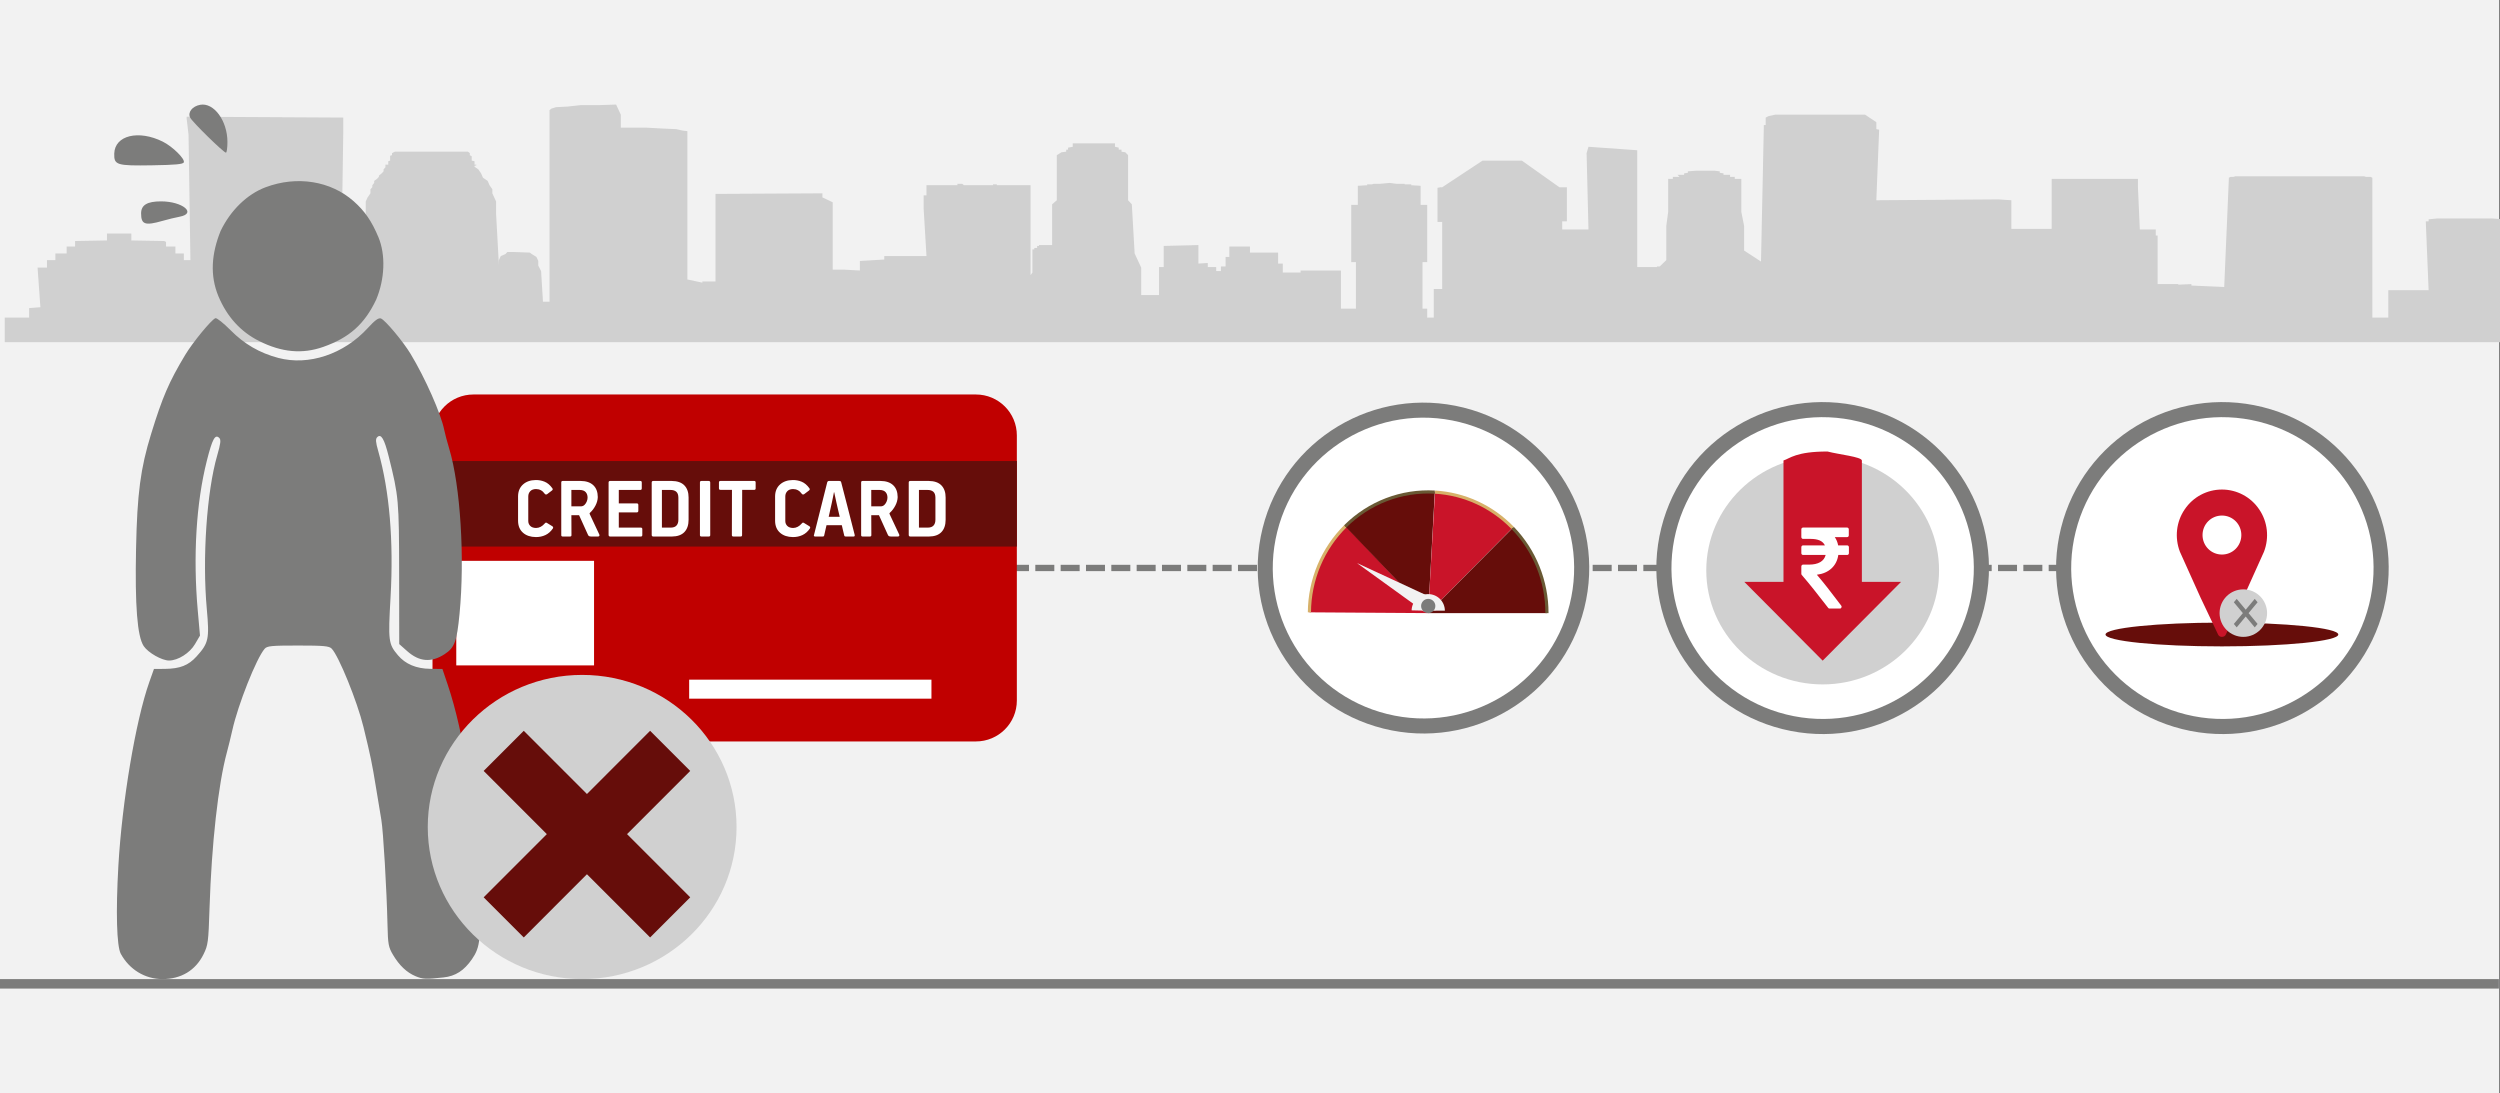 <svg width="526" height="230" xmlns="http://www.w3.org/2000/svg" xmlns:xlink="http://www.w3.org/1999/xlink" overflow="hidden"><rect width="100%" height="100%" fill="#808080" stroke="none"/><defs><clipPath id="clip0"><path d="M0 0 526 0 526 230 0 230Z" fill-rule="evenodd" clip-rule="evenodd"/></clipPath></defs><g clip-path="url(#clip0)"><rect x="0" y="0" width="525.239" height="230" fill="#FFFFFF" transform="scale(1.001 1)"/><rect x="0" y="0" width="525.239" height="230" fill="#F2F2F2" transform="scale(1.001 1)"/><path d="M0 0 288.687 0" stroke="#7C7C7B" stroke-width="1.331" stroke-miterlimit="8" stroke-dasharray="3.994 1.331" fill="none" fill-rule="evenodd" transform="matrix(1.001 0 -0 1 212.5 119.5)"/><path d="M525.239 49.392 525.239 24.148 522.874 23.966 511.246 23.966 509.472 24.148 509.472 24.148 509.472 24.574 508.88 24.574 508.88 24.696 509.472 39.051 503.756 39.051 500.997 39.051 500.997 44.83 497.647 44.83 497.647 15.511 497.647 15.389 497.252 15.207 496.267 15.207 495.873 15.085 494.493 15.085 493.508 15.085 471.237 15.085 469.857 15.085 468.872 15.085 468.478 15.207 467.886 15.207 467.492 15.389 466.507 38.382 459.609 38.078 459.609 37.774 456.849 37.895 456.849 37.774 456.258 37.774 455.864 37.774 454.878 37.774 453.893 37.774 453.499 37.774 452.513 37.774 452.513 27.555 452.119 27.555 452.119 26.277 451.725 26.277 448.769 26.277 448.375 17.397 448.375 15.937 448.375 15.633 447.98 15.633 430.637 15.633 430.242 15.633 430.242 15.937 430.242 17.397 430.242 26.156 429.848 26.156 426.498 26.156 422.753 26.156 421.768 26.156 421.768 20.134 419.008 19.951 393.387 20.134 393.978 5.292 393.387 5.17 393.387 4.866 393.387 4.319 393.387 3.71 391.022 2.129 390.234 2.129 372.102 2.129 370.722 2.433 370.131 2.737 370.131 3.285 370.131 3.893 370.131 4.319 369.737 4.319 369.737 4.745 369.145 33.029 365.598 30.718 365.598 25.547 365.006 22.567 365.006 15.633 363.627 15.633 363.627 15.633 363.627 15.207 362.641 15.207 362.641 15.207 362.641 14.781 361.853 14.781 361.262 14.781 361.262 14.477 360.473 14.355 360.473 14.355 360.473 14.051 359.488 13.929 355.349 13.929 353.772 14.051 353.772 14.355 353.772 14.355 352.984 14.477 352.984 14.781 352.984 14.781 351.604 14.781 351.999 15.207 351.604 15.207 350.619 15.207 350.619 15.633 350.619 15.633 349.634 15.633 349.634 22.567 349.239 25.547 349.239 32.725 347.86 34.063 347.269 34.063 347.269 34.185 345.889 34.185 345.889 34.185 344.115 34.185 344.115 34.185 343.13 34.185 343.13 15.937 343.13 9.611 332.881 8.881 332.487 10.219 332.881 26.277 327.363 26.277 327.363 25.73 327.363 25.73 327.363 24.574 327.363 24.574 327.757 24.574 327.757 24.574 328.348 24.574 328.348 24.574 328.348 24.574 328.348 17.518 328.348 17.397 328.348 17.397 328.348 17.397 327.757 17.397 327.757 17.397 327.363 17.397 327.363 17.397 326.771 17.397 326.771 17.397 326.771 17.397 318.888 11.8 310.61 11.8 302.135 17.397 302.135 17.397 302.135 17.397 302.135 17.397 302.135 17.397 301.741 17.397 301.741 17.397 301.15 17.518 301.15 17.518 301.15 17.518 301.15 24.574 301.15 24.574 301.15 24.574 301.15 24.696 301.741 24.696 302.135 24.696 302.135 24.696 302.135 25.852 302.135 25.852 302.135 25.852 302.135 38.808 300.362 38.808 300.362 44.83 298.982 44.83 298.982 42.944 297.997 42.944 297.997 33.151 298.982 33.151 298.982 21.107 297.602 21.107 297.602 17.092 295.632 16.971 295.632 16.971 295.632 16.788 295.237 16.788 295.237 16.788 294.646 16.788 294.646 16.788 294.252 16.788 294.252 16.667 293.858 16.667 293.267 16.667 292.872 16.667 292.478 16.667 291.099 16.484 289.128 16.667 289.128 16.667 288.734 16.667 288.142 16.667 287.748 16.667 287.748 16.667 287.354 16.788 286.763 16.788 286.763 16.788 286.368 16.788 286.368 16.788 286.368 16.971 286.368 16.971 284.398 17.092 284.398 21.107 283.018 21.107 283.018 33.151 284.003 33.151 284.003 42.944 280.85 42.944 280.85 34.915 273.361 34.915 272.375 34.915 272.375 35.341 272.375 35.341 270.01 35.341 268.631 35.341 268.631 33.455 267.645 33.455 267.645 31.143 266.266 31.143 266.266 31.143 266.266 31.143 266.266 31.143 265.871 31.143 265.871 31.143 265.477 31.143 265.477 31.143 264.886 31.143 264.886 31.143 264.492 31.143 264.492 31.143 263.9 31.143 262.521 31.143 261.732 31.143 261.732 29.866 259.762 29.866 257.397 29.866 257.397 32.056 257.397 32.056 256.608 32.056 256.608 34.063 255.623 34.063 255.623 35.036 255.229 35.036 255.229 35.036 254.637 35.036 254.637 35.036 254.637 34.185 252.864 34.185 252.864 33.455 252.864 33.333 250.893 33.455 250.893 29.562 243.6 29.744 243.6 34.185 242.615 34.185 242.615 44.83 242.615 44.83 242.615 40.085 238.87 40.085 238.87 34.307 237.491 31.326 236.899 20.985 236.111 20.134 236.111 10.645 235.52 10.037 234.731 9.915 234.731 9.611 234.731 9.489 234.14 9.489 234.14 9.063 234.14 9.063 233.352 8.881 233.352 8.333 233.352 8.151 232.761 8.151 224.877 8.151 224.483 8.151 224.483 8.333 224.483 8.881 223.497 9.063 223.497 9.063 223.497 9.489 223.103 9.489 223.103 9.611 223.103 9.915 222.118 10.037 221.132 10.645 221.132 20.134 220.147 20.985 220.147 29.866 220.147 29.744 220.147 29.744 220.147 29.562 220.147 29.562 217.979 29.562 217.388 29.562 217.388 29.744 217.388 29.744 216.994 29.744 216.994 29.866 216.994 30.049 216.994 30.049 216.994 30.049 216.994 30.17 216.402 30.17 216.402 30.17 216.402 30.474 216.008 30.474 216.008 30.474 216.008 35.341 215.614 35.888 215.614 21.959 215.614 21.107 215.614 19.1 215.614 19.1 215.614 18.37 215.614 16.971 208.519 16.971 208.519 16.788 207.73 16.788 207.73 16.971 201.621 16.971 201.227 16.667 200.241 16.667 200.241 16.971 193.737 16.971 193.737 18.37 193.737 19.1 193.146 19.1 193.146 21.107 193.146 21.959 193.737 31.873 185.262 31.873 184.868 31.873 184.868 32.603 184.868 32.603 179.744 32.907 179.744 34.915 176.394 34.732 174.028 34.732 174.028 30.292 174.028 30.292 174.028 20.56 171.861 19.526 171.861 19.526 171.861 18.796 171.861 18.674 149.393 18.796 149.393 37.226 146.633 37.226 146.633 37.47 143.48 36.8 143.48 5.596 142.494 5.474 141.115 5.17 138.356 5.049 135.005 4.866 131.26 4.866 129.487 4.866 129.487 2.129 128.501 0 124.757 0.122 121.012 0.122 118.253 0.426 115.888 0.547 114.902 0.852 114.508 1.156 114.508 5.718 114.508 41.484 114.114 41.484 113.128 41.484 112.734 35.036 112.143 33.881 112.143 32.907 111.749 32.056 110.763 31.448 110.369 31.143 107.019 31.022 105.639 31.022 105.245 31.448 104.259 31.873 103.865 32.725 103.865 33.759 103.274 22.993 103.274 22.141 103.274 22.141 103.274 21.959 103.274 21.229 103.274 20.377 102.88 19.526 102.486 18.674 102.486 17.822 101.894 16.971 101.5 16.058 100.515 15.389 100.121 14.477 99.529 13.625 98.741 13.078 98.741 12.895 99.135 12.774 99.135 12.652 99.135 12.652 99.135 12.652 98.741 12.652 98.741 12.47 98.741 12.226 98.741 11.922 98.15 11.8 98.15 11.496 98.15 11.314 98.15 11.071 98.15 10.888 97.755 10.645 97.755 10.462 97.755 10.219 97.361 9.915 81.989 9.915 81.397 10.219 81.397 10.341 81.397 10.645 81.003 10.766 81.003 11.071 81.003 11.314 81.003 11.496 81.003 11.8 80.609 11.922 80.609 12.226 80.609 12.348 80.609 12.652 80.018 12.652 80.018 13.2 79.623 13.625 79.623 14.051 79.229 14.477 78.638 14.963 78.638 15.207 78.244 15.633 77.653 16.058 77.653 16.484 77.258 16.971 77.258 17.397 76.864 17.822 76.864 18.674 76.273 19.526 75.879 20.377 75.879 21.229 75.879 22.141 75.879 22.263 75.879 22.993 75.485 32.907 70.754 32.907 71.149 6.022 71.149 2.737 38.235 2.555 38.235 2.981 38.629 6.326 39.023 32.725 37.644 32.725 37.644 31.326 37.644 31.326 37.644 31.326 37.644 31.326 37.644 31.326 35.87 31.326 35.87 30.049 35.87 30.049 35.87 29.866 35.87 29.866 35.87 29.866 35.279 29.866 33.899 29.866 33.899 28.893 33.899 28.893 33.505 28.71 33.505 28.71 33.505 28.71 33.505 28.71 26.607 28.589 26.607 28.467 26.607 28.467 26.607 28.467 26.607 28.467 26.607 28.285 26.607 28.285 26.607 28.163 26.607 27.98 26.607 27.859 26.607 27.859 26.607 27.737 26.607 27.555 26.607 27.555 26.607 27.555 26.607 27.555 26.607 27.129 21.483 27.129 21.483 28.589 14.782 28.71 14.782 28.71 14.782 28.71 14.782 29.866 13.008 29.866 13.008 29.866 13.008 29.866 13.008 29.866 13.008 31.326 11.234 31.326 10.643 31.326 10.643 31.326 10.643 31.326 10.643 31.326 10.643 32.725 9.263 32.725 9.263 32.725 9.263 32.725 8.869 32.725 8.869 32.725 8.869 32.725 8.869 32.725 8.869 32.725 8.869 34.307 6.898 34.307 7.489 42.64 5.124 42.822 5.124 44.83 0 44.83 0 50 525.239 50 525.239 49.392Z" fill="#D0D0D0" fill-rule="evenodd" transform="matrix(1.001 0 -0 1 1 22)"/><path d="M0 8.606C-9.77305e-16 3.853 3.853 -9.77306e-16 8.606-1.95461e-15L114.216 0C118.969-1.95461e-15 122.822 3.853 122.822 8.606L122.822 64.394C122.822 69.147 118.969 73 114.216 73L8.606 73C3.853 73 0 69.147 0 64.394Z" fill="#C00000" fill-rule="evenodd" transform="matrix(1.001 0 -0 1 91 83)"/><rect x="0" y="0" width="122.822" height="18" fill="#660D0A" transform="matrix(1.001 0 -0 1 91 97)"/><rect x="0" y="0" width="28.958" height="22" fill="#FFFFFF" transform="matrix(1.001 0 -0 1 96 118)"/><rect x="0" y="0" width="50.926" height="4" fill="#FFFFFF" transform="matrix(1.001 0 -0 1 145 143)"/><path d="M66.394 2.579C66.32 2.958 66.246 3.334 66.173 3.708 66.101 4.081 66.023 4.457 65.938 4.836L65.292 7.736 67.611 7.736C67.495 7.24 67.375 6.735 67.252 6.22 67.129 5.705 67.014 5.199 66.908 4.703L66.451 2.579ZM84.262 2.084 84.262 10.011 86.126 10.011C86.675 10.006 87.08 9.856 87.339 9.561 87.598 9.266 87.726 8.86 87.724 8.343L87.724 3.696C87.72 3.123 87.571 2.71 87.277 2.456 86.983 2.203 86.568 2.079 86.031 2.084ZM74.238 2.084 74.238 5.537 76.254 5.537C76.559 5.527 76.814 5.417 77.02 5.208 77.226 5 77.382 4.755 77.486 4.475 77.591 4.194 77.643 3.941 77.643 3.716 77.645 3.224 77.512 2.832 77.244 2.537 76.975 2.243 76.556 2.092 75.988 2.084ZM30.235 2.084 30.235 10.011 32.1 10.011C32.649 10.006 33.053 9.856 33.312 9.561 33.572 9.266 33.7 8.86 33.698 8.343L33.698 3.696C33.694 3.123 33.545 2.71 33.251 2.456 32.956 2.203 32.541 2.079 32.005 2.084ZM11.207 2.084 11.207 5.537 13.223 5.537C13.528 5.527 13.783 5.417 13.989 5.208 14.195 5 14.351 4.755 14.455 4.475 14.56 4.194 14.612 3.941 14.612 3.716 14.614 3.224 14.481 2.832 14.213 2.537 13.944 2.243 13.525 2.092 12.957 2.084ZM82.458 0.191 86.297 0.191C87.494 0.201 88.389 0.512 88.982 1.123 89.575 1.735 89.871 2.586 89.87 3.677L89.87 8.362C89.869 9.471 89.576 10.333 88.989 10.948 88.402 11.564 87.524 11.877 86.354 11.886L82.458 11.886C82.353 11.886 82.269 11.858 82.209 11.803 82.148 11.748 82.118 11.669 82.116 11.564L82.116 0.512C82.116 0.301 82.23 0.194 82.458 0.191ZM72.415 0.191 76.178 0.191C77.327 0.198 78.214 0.496 78.839 1.083 79.464 1.671 79.781 2.504 79.789 3.583 79.775 4.178 79.612 4.776 79.3 5.375 78.987 5.975 78.606 6.477 78.156 6.882 78.119 6.919 78.093 6.953 78.08 6.983 78.066 7.014 78.06 7.043 78.061 7.071 78.064 7.128 78.096 7.203 78.156 7.298L80.112 11.469C80.159 11.569 80.16 11.663 80.114 11.749 80.069 11.835 79.979 11.881 79.846 11.886L78.403 11.886C78.165 11.884 78 11.845 77.909 11.77 77.818 11.695 77.748 11.594 77.7 11.469L75.855 7.393 74.238 7.393C74.239 8.094 74.242 8.796 74.248 9.497 74.253 10.199 74.256 10.9 74.257 11.602 74.257 11.705 74.229 11.778 74.172 11.822 74.115 11.866 74.029 11.887 73.915 11.886L72.453 11.886C72.339 11.887 72.254 11.866 72.197 11.822 72.14 11.778 72.111 11.705 72.111 11.602L72.111 0.512C72.108 0.301 72.21 0.194 72.415 0.191ZM65.368 0.191 67.516 0.191C67.604 0.187 67.685 0.203 67.758 0.238 67.832 0.273 67.884 0.345 67.915 0.456 68.391 2.296 68.865 4.138 69.338 5.982 69.812 7.827 70.281 9.668 70.748 11.507 70.763 11.548 70.77 11.599 70.766 11.659 70.768 11.718 70.751 11.77 70.714 11.815 70.678 11.86 70.613 11.884 70.519 11.886L68.866 11.886C68.78 11.887 68.713 11.871 68.664 11.839 68.614 11.806 68.58 11.753 68.561 11.678 68.475 11.308 68.387 10.943 68.298 10.58 68.209 10.218 68.125 9.857 68.048 9.497L64.836 9.497C64.791 9.684 64.718 9.998 64.617 10.438 64.516 10.879 64.424 11.292 64.341 11.678 64.322 11.761 64.285 11.817 64.232 11.846 64.179 11.875 64.114 11.888 64.037 11.886L62.478 11.886C62.273 11.883 62.171 11.814 62.174 11.678 62.175 11.65 62.179 11.625 62.186 11.602 62.194 11.579 62.202 11.554 62.212 11.526L64.988 0.456C65.015 0.379 65.06 0.315 65.121 0.266 65.182 0.217 65.264 0.192 65.368 0.191ZM42.546 0.191 49.653 0.191C49.748 0.191 49.819 0.218 49.867 0.271 49.914 0.324 49.938 0.398 49.938 0.494L49.938 1.724C49.941 1.83 49.922 1.913 49.881 1.973 49.841 2.033 49.765 2.064 49.653 2.065L47.106 2.065 47.087 11.583C47.087 11.695 47.058 11.774 47.001 11.82 46.944 11.866 46.859 11.888 46.745 11.886L45.283 11.886C45.177 11.887 45.094 11.866 45.034 11.822 44.973 11.778 44.942 11.705 44.941 11.602L44.96 2.065 42.546 2.065C42.433 2.066 42.35 2.04 42.299 1.987 42.247 1.934 42.222 1.846 42.223 1.724L42.223 0.512C42.222 0.408 42.247 0.328 42.299 0.273 42.35 0.219 42.433 0.191 42.546 0.191ZM38.57 0.191 40.051 0.191C40.14 0.189 40.218 0.211 40.286 0.257 40.353 0.303 40.389 0.382 40.392 0.494L40.392 11.602C40.391 11.705 40.36 11.778 40.3 11.822 40.239 11.866 40.156 11.887 40.051 11.886L38.57 11.886C38.464 11.887 38.381 11.866 38.32 11.822 38.26 11.778 38.229 11.705 38.228 11.602L38.228 0.494C38.228 0.39 38.256 0.313 38.313 0.264 38.37 0.215 38.456 0.19 38.57 0.191ZM28.432 0.191 32.271 0.191C33.468 0.201 34.362 0.512 34.955 1.123 35.548 1.735 35.844 2.586 35.843 3.677L35.843 8.362C35.843 9.471 35.549 10.333 34.962 10.948 34.375 11.564 33.497 11.877 32.328 11.886L28.432 11.886C28.326 11.886 28.243 11.858 28.182 11.803 28.122 11.748 28.091 11.669 28.09 11.564L28.09 0.512C28.09 0.301 28.204 0.194 28.432 0.191ZM19.37 0.191 25.698 0.191C25.794 0.19 25.869 0.215 25.922 0.266 25.975 0.318 26.002 0.4 26.002 0.512L26.002 1.743C26.004 1.849 25.982 1.932 25.936 1.992 25.89 2.052 25.811 2.083 25.698 2.084L21.174 2.084 21.174 4.911 24.957 4.911C25.07 4.913 25.152 4.943 25.204 5.004 25.255 5.064 25.281 5.147 25.28 5.252L25.28 6.464C25.28 6.57 25.256 6.652 25.206 6.713 25.157 6.773 25.08 6.804 24.976 6.805L21.174 6.805 21.174 10.011 25.812 10.011C25.908 10.011 25.983 10.036 26.036 10.087 26.089 10.139 26.116 10.221 26.116 10.334L26.116 11.564C26.12 11.776 26.018 11.883 25.812 11.886L19.37 11.886C19.265 11.886 19.181 11.858 19.121 11.803 19.06 11.748 19.029 11.669 19.028 11.564L19.028 0.512C19.028 0.301 19.142 0.194 19.37 0.191ZM9.384 0.191 13.148 0.191C14.296 0.198 15.183 0.496 15.808 1.083 16.433 1.671 16.75 2.504 16.758 3.583 16.744 4.178 16.581 4.776 16.269 5.375 15.956 5.975 15.575 6.477 15.125 6.882 15.088 6.919 15.062 6.953 15.049 6.983 15.035 7.014 15.029 7.043 15.03 7.071 15.033 7.128 15.065 7.203 15.125 7.298L17.081 11.469C17.128 11.569 17.129 11.663 17.083 11.749 17.038 11.835 16.948 11.881 16.815 11.886L15.372 11.886C15.133 11.884 14.969 11.845 14.878 11.77 14.787 11.695 14.717 11.594 14.669 11.469L12.824 7.393 11.207 7.393C11.208 8.094 11.211 8.796 11.217 9.497 11.222 10.199 11.225 10.9 11.226 11.602 11.226 11.705 11.198 11.778 11.141 11.822 11.084 11.866 10.998 11.887 10.884 11.886L9.422 11.886C9.308 11.887 9.223 11.866 9.166 11.822 9.109 11.778 9.08 11.705 9.08 11.602L9.08 0.512C9.077 0.301 9.179 0.194 9.384 0.191ZM57.712 0.001C58.373-0.012 59.004 0.104 59.606 0.351 60.207 0.598 60.748 1.056 61.229 1.724 61.289 1.802 61.316 1.884 61.309 1.97 61.303 2.057 61.245 2.14 61.134 2.217L60.107 2.995C60 3.049 59.9 3.059 59.808 3.025 59.715 2.992 59.644 2.931 59.594 2.843 59.382 2.538 59.121 2.304 58.812 2.141 58.503 1.978 58.161 1.896 57.788 1.895 57.255 1.907 56.853 2.062 56.581 2.359 56.309 2.656 56.173 3.02 56.172 3.45L56.172 8.627C56.174 9.036 56.313 9.379 56.59 9.656 56.868 9.933 57.273 10.076 57.807 10.087 58.162 10.081 58.493 9.994 58.798 9.827 59.103 9.659 59.362 9.449 59.575 9.196 59.638 9.121 59.706 9.053 59.779 8.995 59.852 8.936 59.949 8.94 60.069 9.006L61.21 9.708C61.297 9.758 61.355 9.824 61.386 9.907 61.416 9.99 61.408 10.075 61.362 10.163 60.919 10.82 60.389 11.291 59.772 11.579 59.156 11.866 58.488 12.006 57.769 12 56.64 11.989 55.739 11.685 55.064 11.088 54.389 10.492 54.044 9.672 54.026 8.627L54.026 3.374C54.047 2.346 54.395 1.53 55.071 0.927 55.747 0.323 56.627 0.015 57.712 0.001ZM3.685 0.001C4.346-0.012 4.978 0.104 5.579 0.351 6.181 0.598 6.722 1.056 7.202 1.724 7.262 1.802 7.289 1.884 7.283 1.97 7.277 2.057 7.218 2.14 7.107 2.217L6.081 2.995C5.974 3.049 5.874 3.059 5.781 3.025 5.689 2.992 5.617 2.931 5.567 2.843 5.355 2.538 5.095 2.304 4.786 2.141 4.476 1.978 4.135 1.896 3.761 1.895 3.228 1.907 2.826 2.062 2.554 2.359 2.283 2.656 2.146 3.02 2.146 3.45L2.146 8.627C2.147 9.036 2.287 9.379 2.564 9.656 2.841 9.933 3.247 10.076 3.78 10.087 4.136 10.081 4.466 9.994 4.771 9.827 5.077 9.659 5.336 9.449 5.548 9.196 5.612 9.121 5.68 9.053 5.753 8.995 5.826 8.936 5.922 8.94 6.043 9.006L7.183 9.708C7.27 9.758 7.329 9.824 7.359 9.907 7.389 9.99 7.381 10.075 7.335 10.163 6.892 10.82 6.362 11.291 5.746 11.579 5.129 11.866 4.461 12.006 3.742 12 2.614 11.989 1.712 11.685 1.037 11.088 0.363 10.492 0.017 9.672 0 8.627L0 3.374C0.021 2.346 0.369 1.53 1.045 0.927 1.72 0.323 2.601 0.015 3.685 0.001Z" fill="#FFFFFF" fill-rule="evenodd" transform="matrix(1.001 0 -0 1 109 101)"/><path d="M0 34.813C-8.86427e-15 15.586 15.586 0 34.813 0 54.039-8.86427e-15 69.626 15.586 69.626 34.813 69.626 54.039 54.039 69.626 34.813 69.626 15.586 69.626-1.32964e-14 54.039 0 34.813Z" fill="#7C7C7B" fill-rule="evenodd" transform="matrix(0.242 -0.97 0.972 0.242 257.235 144.867)"/><path d="M0 31.648C-8.05842e-15 14.169 14.169 0 31.648 0 49.127-8.05842e-15 63.296 14.169 63.296 31.648 63.296 49.127 49.127 63.296 31.648 63.296 14.169 63.296-1.20876e-14 49.127 0 31.648Z" fill="#FFFFFF" fill-rule="evenodd" transform="matrix(0.242 -0.97 0.972 0.242 261.075 142.56)"/><path d="M0.001 25.334C0.044 18.476 2.791 11.925 7.619 7.16L24.964 25.5Z" fill="#C91429" fill-rule="evenodd" transform="matrix(1.001 0 -0 1 275.5 103.5)"/><path d="M0.001 25.334C0.044 18.476 2.791 11.925 7.619 7.16" stroke="#D7B169" stroke-width="0.666" stroke-miterlimit="8" fill="none" fill-rule="evenodd" transform="matrix(1.001 0 -0 1 275.5 103.5)"/><path d="M7.533 7.246C12.541 2.256 19.369-0.358 26.354 0.04L24.964 25.5Z" fill="#660D0A" fill-rule="evenodd" transform="matrix(1.001 0 -0 1 275.5 103.5)"/><path d="M7.533 7.246C12.541 2.256 19.369-0.358 26.354 0.04" stroke="#695934" stroke-width="0.666" stroke-miterlimit="8" fill="none" fill-rule="evenodd" transform="matrix(1.001 0 -0 1 275.5 103.5)"/><path d="M26.399 0.042C32.558 0.404 38.367 3.083 42.707 7.563L24.964 25.5Z" fill="#C91429" fill-rule="evenodd" transform="matrix(1.001 0 -0 1 275.5 103.5)"/><path d="M26.399 0.042C32.558 0.404 38.367 3.083 42.707 7.563" stroke="#D7B169" stroke-width="0.666" stroke-miterlimit="8" fill="none" fill-rule="evenodd" transform="matrix(1.001 0 -0 1 275.5 103.5)"/><path d="M42.726 7.582C47.34 12.355 49.928 18.792 49.928 25.5L24.964 25.5Z" fill="#660D0A" fill-rule="evenodd" transform="matrix(1.001 0 -0 1 275.5 103.5)"/><path d="M42.726 7.582C47.34 12.355 49.928 18.792 49.928 25.5" stroke="#695934" stroke-width="0.666" stroke-miterlimit="8" fill="none" fill-rule="evenodd" transform="matrix(1.001 0 -0 1 275.5 103.5)"/><path d="M-5.35866e-05-3.481C-0.011-1.548-1.584 0.01-3.514-5.17858e-05-5.405-0.01-6.944-1.524-6.989-3.417L-3.495-3.5Z" fill="#F2F2F2" fill-rule="evenodd" transform="matrix(1.001 8.75495e-08 8.74228e-08 -1 304 125)"/><path d="M0 17.387 1.673 0 3.346 17.387Z" fill="#F2F2F2" fill-rule="evenodd" transform="matrix(0.505 -0.863 0.864 0.506 284.639 119.901)"/><path d="M0 1.5C-3.81387e-16 0.672 0.671 0 1.498 0 2.325 -3.81948e-16 2.996 0.672 2.996 1.5 2.996 2.328 2.325 3 1.498 3 0.671 3 -5.72081e-16 2.328 0 1.5Z" fill="#7C7C7B" fill-rule="evenodd" transform="matrix(1.001 0 -0 1 299 126)"/><path d="M0 34.927C-8.89336e-15 15.637 15.637 0 34.927 0 54.217-8.89336e-15 69.854 15.637 69.854 34.927 69.854 54.217 54.217 69.854 34.927 69.854 15.637 69.854-1.334e-14 54.217 0 34.927Z" fill="#7C7C7B" fill-rule="evenodd" transform="matrix(0.242 -0.97 0.972 0.242 341.085 144.95)"/><path d="M0 31.752C-8.08487e-15 14.216 14.216 0 31.752 0 49.288-8.08487e-15 63.504 14.216 63.504 31.752 63.504 49.288 49.288 63.504 31.752 63.504 14.216 63.504-1.21273e-14 49.288 0 31.752Z" fill="#FFFFFF" fill-rule="evenodd" transform="matrix(0.242 -0.97 0.972 0.242 344.938 142.636)"/><path d="M0 24C-6.22933e-15 10.745 10.953 0 24.465 0 37.976-6.11105e-15 48.929 10.745 48.929 24 48.929 37.255 37.976 48 24.465 48 10.953 48-9.34399e-15 37.255 0 24Z" fill="#D0D0D0" fill-rule="evenodd" transform="matrix(1.001 0 -0 1 359 96)"/><path d="M0 27.423 8.238 27.423 8.238 1.884C9.545 1.485 10.852-0.015 17.496 0 19.902 0.628 24.634 1.118 24.714 1.884L24.714 27.423 32.952 27.423 16.476 44 0 27.423Z" fill="#C91429" fill-rule="evenodd" transform="matrix(1.001 0 -0 1 367 95)"/><path d="M9.9 3.861C9.834 3.788 9.748 3.752 9.644 3.752L7.74 3.752C7.614 3.083 7.376 2.501 7.027 2.009L9.622 2.009C9.726 2.009 9.811 1.973 9.878 1.901 9.945 1.828 9.978 1.735 9.978 1.622L9.978 0.387C9.978 0.274 9.945 0.182 9.878 0.109 9.811 0.036 9.726 0 9.622 0L0.356 0C0.252 0 0.167 0.036 0.1 0.109 0.033 0.182 0 0.274 0 0.387L0 1.997C0 2.102 0.035 2.193 0.106 2.269 0.176 2.346 0.26 2.384 0.356 2.384L1.971 2.384C3.538 2.384 4.532 2.84 4.956 3.752L0.356 3.752C0.252 3.752 0.167 3.788 0.1 3.861 0.033 3.934 0 4.026 0 4.139L0 5.374C0 5.487 0.033 5.58 0.1 5.652 0.167 5.725 0.252 5.761 0.356 5.761L5.112 5.761C4.948 6.423 4.568 6.927 3.97 7.274 3.372 7.621 2.584 7.795 1.604 7.795L0.356 7.795C0.26 7.795 0.176 7.833 0.106 7.91 0.035 7.986 0 8.077 0 8.182L0 9.719C0 9.824 0.033 9.913 0.1 9.986 1.526 11.632 3.374 13.935 5.646 16.897 5.713 16.994 5.806 17.042 5.925 17.042L8.096 17.042C8.252 17.042 8.36 16.97 8.419 16.824 8.493 16.679 8.479 16.542 8.375 16.413 6.207 13.524 4.503 11.361 3.263 9.925 4.525 9.764 5.55 9.32 6.337 8.594 7.124 7.868 7.602 6.923 7.773 5.761L9.644 5.761C9.748 5.761 9.834 5.725 9.9 5.652 9.967 5.58 10.001 5.487 10.001 5.374L10.001 4.14C10.001 4.026 9.967 3.934 9.9 3.861Z" fill="#FFFFFF" fill-rule="evenodd" transform="matrix(1.001 0 -0 1 379 111)"/><path d="M0 34.927C-8.89336e-15 15.637 15.637 0 34.927 0 54.217-8.89336e-15 69.854 15.637 69.854 34.927 69.854 54.217 54.217 69.854 34.927 69.854 15.637 69.854-1.334e-14 54.217 0 34.927Z" fill="#7C7C7B" fill-rule="evenodd" transform="matrix(0.242 -0.97 0.972 0.242 425.189 144.95)"/><path d="M0 31.752C-8.08487e-15 14.216 14.216 0 31.752 0 49.288-8.08487e-15 63.504 14.216 63.504 31.752 63.504 49.288 49.288 63.504 31.752 63.504 14.216 63.504-1.21273e-14 49.288 0 31.752Z" fill="#FFFFFF" fill-rule="evenodd" transform="matrix(0.242 -0.97 0.972 0.242 429.042 142.636)"/><path d="M0 2.5C-6.22933e-15 1.119 10.953 0 24.465 0 37.976 -6.36566e-16 48.929 1.119 48.929 2.5 48.929 3.881 37.976 5 24.465 5 10.953 5-9.34399e-15 3.881 0 2.5Z" fill="#660D0A" fill-rule="evenodd" transform="matrix(1.001 0 -0 1 443 131)"/><path d="M9.486 13.677C7.22 13.677 5.407 11.853 5.407 9.574 5.407 7.294 7.22 5.471 9.486 5.471 11.752 5.471 13.565 7.294 13.565 9.574 13.565 11.853 11.752 13.677 9.486 13.677ZM9.486 0C6.359 0 3.413 1.55 1.646 4.194-0.122 6.793-0.484 10.121 0.649 13.084L4.954 22.657 8.671 30.499C8.806 30.818 9.124 31 9.486 31 9.849 31 10.166 30.818 10.302 30.499L14.018 22.657 18.324 13.084C19.457 10.121 19.094 6.793 17.327 4.194 15.559 1.55 12.613 0 9.486 0Z" fill="#C91429" fill-rule="evenodd" transform="matrix(1.001 0 -0 1 458 103)"/><path d="M0 5C-1.27129e-15 2.239 2.235 0 4.993 0 7.75-1.27313e-15 9.986 2.239 9.986 5 9.986 7.761 7.75 10 4.993 10 2.235 10-1.90694e-15 7.761 0 5Z" fill="#D0D0D0" fill-rule="evenodd" transform="matrix(1.001 0 -0 1 467 124)"/><path d="M4.993 0.72 4.393 0 2.496 2.28 0.599 0 0 0.72 1.897 3 0 5.28 0.599 6 2.496 3.72 4.393 6 4.993 5.28 3.096 3Z" fill="#7C7C7B" fill-rule="evenodd" transform="matrix(1.001 0 -0 1 470 126)"/><path d="M-7.68-183.654C-5.167-183.383-3.362-182.224-1.699-179.814 0.059-177.267 0.242-175.463-0.211-165.149-0.966-147.94-3.358-132.27-6.78-122.101L-7.908-118.749-10.473-118.721C-13.397-118.689-15.694-117.721-17.259-115.862-19.259-113.487-19.334-112.894-18.807-103.617-18.139-91.84-19.031-81.259-21.396-72.919-21.947-70.976-21.991-70.362-21.607-69.979-20.803-69.175-20.125-70.318-19.194-74.05-17.089-82.482-17.027-83.18-17.005-98.782L-16.984-113.516-15.305-115.004C-12.769-117.254-10.239-117.457-7.445-115.635-5.341-114.263-4.871-112.992-4.307-107.148-3.174-95.409-4.123-80.22-6.479-72.405-6.901-71.002-7.371-69.233-7.522-68.474-8.201-65.063-11.498-57.598-14.59-52.469-16.181-49.829-19.956-45.318-20.835-45.006-21.341-44.827-22.088-45.372-23.597-47.023-28.633-52.535-36.028-55.002-42.418-53.303-46.336-52.261-49.559-50.387-52.431-47.482-53.914-45.982-55.349-44.84-55.62-44.944-56.48-45.274-60.395-50.04-61.983-52.69-65.388-58.37-66.738-61.504-69.125-69.263-71.379-76.588-72.064-81.805-72.303-93.448-72.55-105.444-72.043-111.907-70.697-113.933-69.768-115.331-66.886-116.975-65.364-116.975-63.481-116.975-61.03-115.422-59.918-113.526L-58.865-111.73-59.338-106.368C-60.337-95.052-59.657-83.816-57.441-75.007-56.26-70.316-55.681-69.256-54.792-70.164-54.43-70.534-54.531-71.359-55.238-73.797-57.447-81.422-58.398-95.437-57.432-106.131-56.861-112.451-57.047-113.309-59.589-116.12-61.29-118.003-63.085-118.707-66.241-118.732L-68.54-118.749-69.517-121.509C-72.378-129.595-75.247-146.65-76.018-160.151-76.574-169.88-76.375-177.092-75.506-178.685-73.705-181.989-70.43-183.986-66.79-184-62.847-184.015-59.788-182.174-58.123-178.787-57.167-176.843-57.088-176.231-56.856-169.024-56.422-155.526-55.025-142.986-53.21-136.296-52.886-135.103-52.369-132.992-52.06-131.603-50.868-126.245-47.002-116.498-45.279-114.51-44.755-113.905-43.885-113.82-38.26-113.82-32.878-113.82-31.735-113.923-31.201-114.456-29.722-115.934-25.801-125.595-24.497-130.973-22.983-137.216-22.704-138.566-21.887-143.591-21.465-146.194-20.951-149.299-20.745-150.491-20.342-152.834-19.615-165.236-19.451-172.573-19.359-176.675-19.249-177.277-18.3-178.882-16.968-181.137-15.406-182.618-13.544-183.396-12.027-184.029-11.402-184.057-7.68-183.654ZM-32.958-50.989C-27.464-49.051-24.274-46.199-21.83-41.041-20.003-36.684-19.82-31.604-21.356-27.91-22.776-24.518-24.215-22.424-26.543-20.356-31.385-16.055-38.51-14.922-45.094-17.406-48.964-18.866-52.445-22.255-54.528-26.59-56.445-31.341-56.816-35.933-54.981-40.352-53.168-44.666-50.309-47.81-46.43-49.757-41.676-52.143-37.35-52.538-32.958-50.989ZM-66.704-24.462C-65.619-24.149-64.022-23.761-63.156-23.599-59.458-22.907-62.521-20.368-67.054-20.368-69.966-20.368-71.242-21.139-71.242-22.899-71.242-25.242-70.412-25.528-66.704-24.462ZM-62.262-12.158C-61.982-11.435-64.624-8.83-66.677-7.806-71.778-5.26-76.775-6.484-76.884-10.306-76.952-12.73-76.404-12.901-68.942-12.782-64.016-12.703-62.416-12.554-62.262-12.158ZM-53.094-7.848C-53.102-3.41-55.946 0.471-58.812-0.046-60.49-0.349-61.501-1.65-60.92-2.759-60.411-3.732-53.894-10.116-53.41-10.116-53.234-10.116-53.092-9.095-53.094-7.848Z" fill="#7C7C7B" fill-rule="evenodd" transform="matrix(1.001 8.75495e-08 8.74228e-08 -1 101 22)"/><path d="M0 32C-8.26339e-15 14.327 14.53 0 32.453 0 50.376-8.14806e-15 64.906 14.327 64.906 32 64.906 49.673 50.376 64 32.453 64 14.53 64-1.23951e-14 49.673 0 32Z" fill="#D0D0D0" fill-rule="evenodd" transform="matrix(1.001 0 -0 1 90 142)"/><path d="M34.949 4.202 30.753 0 17.475 13.298 4.196 0 0 4.202 13.279 17.5 0 30.798 4.196 35 17.475 21.702 30.753 35 34.949 30.798 21.671 17.5Z" stroke="#660D0A" stroke-width="5.991" stroke-miterlimit="8" fill="#660D0A" fill-rule="evenodd" transform="matrix(1.001 0 -0 1 106 158)"/><path d="M0 0 525.239 0" stroke="#7C7C7B" stroke-width="1.997" stroke-miterlimit="8" fill="none" fill-rule="evenodd" transform="matrix(1.001 0 -0 1 0 207)"/></g></svg>